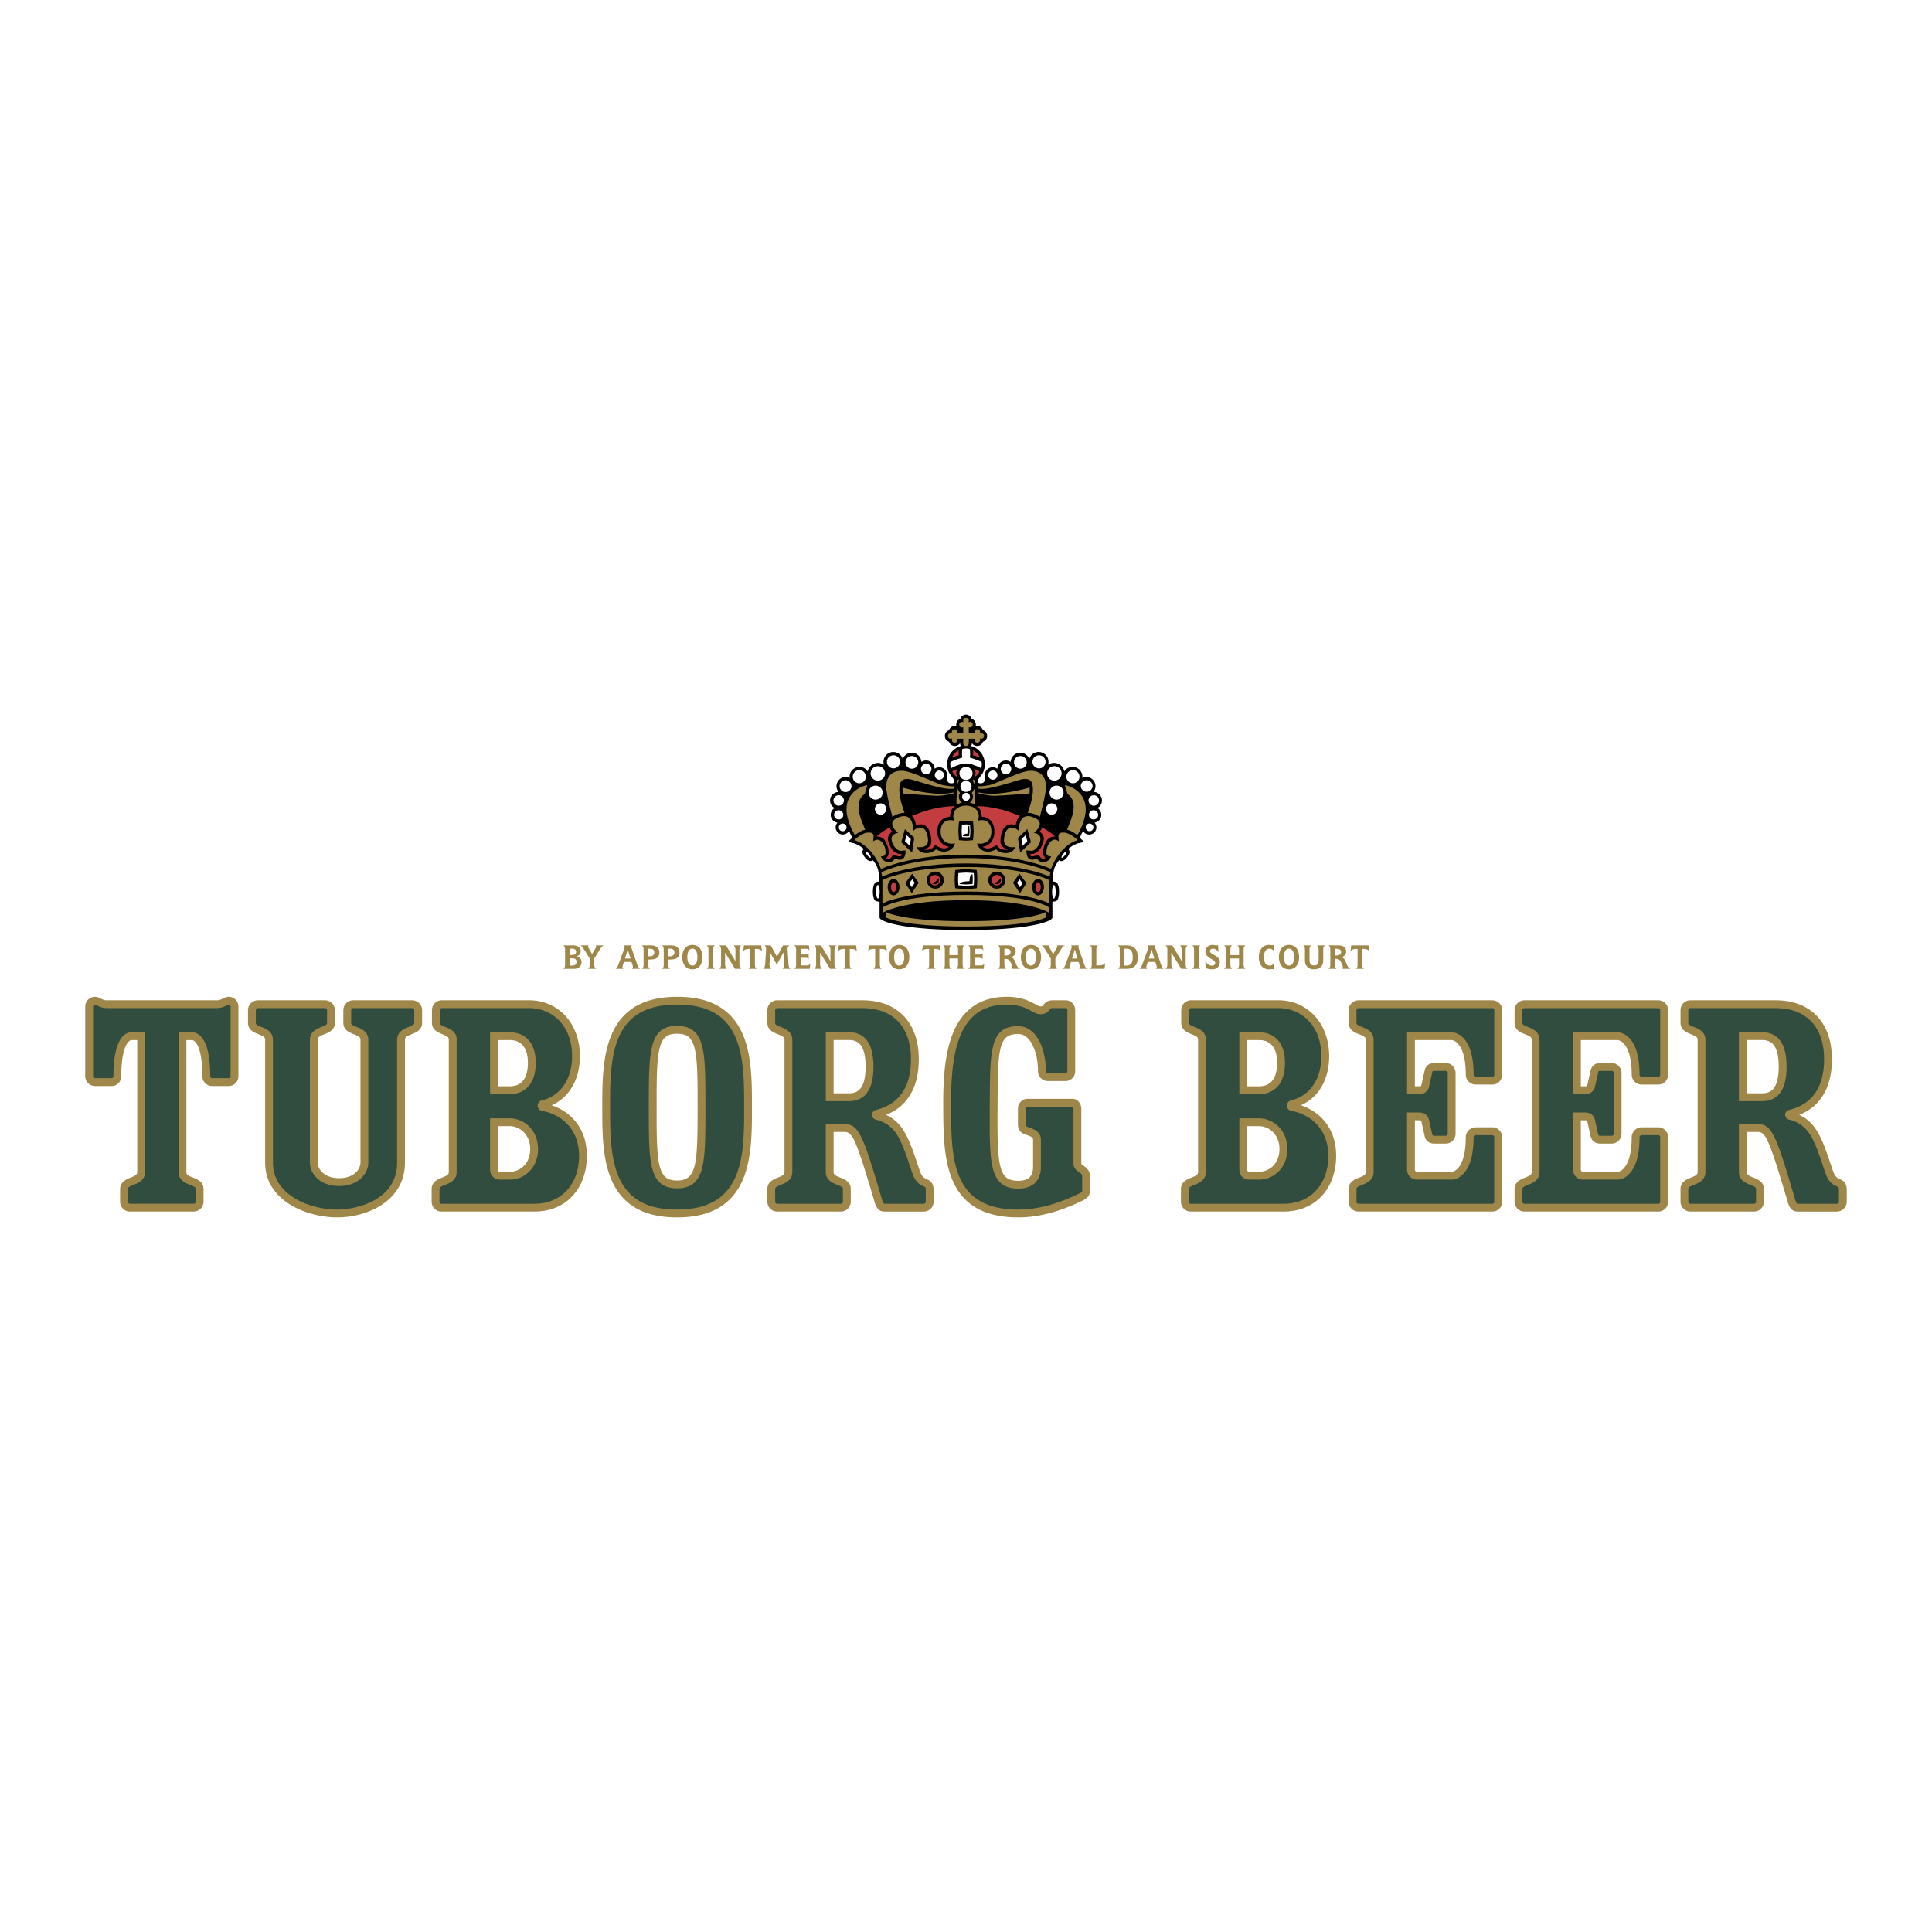<svg xmlns="http://www.w3.org/2000/svg" width="2500" height="2500" viewBox="0 0 192.756 192.756"><g fill-rule="evenodd" clip-rule="evenodd"><path fill="#fff" d="M0 0h192.756v192.756H0V0z"/><path d="M12.984 120.488a.594.594 0 0 1-.609-.607v-1.248c0-.957 1.711-.609 1.711-1.711v-13.545h-.957c-.551 0-1.421.754-1.421 4.004a.58.58 0 0 1-.581.578H9.475a.58.58 0 0 1-.58-.578v-6.961c0-.32.261-.58.58-.58s.58.348 1.16.348h11.021c.58 0 .841-.348 1.16-.348.319 0 .58.26.58.58v6.961a.58.58 0 0 1-.58.578h-1.653a.58.58 0 0 1-.58-.578c0-3.25-.87-4.004-1.421-4.004h-.957v13.545c0 1.102 1.711.754 1.711 1.711v1.248a.593.593 0 0 1-.609.607h-6.323zM41.721 100.797v1.246c0 .957-1.711.609-1.711 1.711v12.24c0 3.596-3.568 5.074-6.41 5.074-2.726 0-6.757-1.479-6.757-5.074v-12.24c0-1.102-1.711-.754-1.711-1.711v-1.246c0-.348.261-.609.609-.609h6.67c.348 0 .609.262.609.609v1.246c0 .957-1.711.609-1.711 1.711v12.24c0 .869.812 1.943 2.523 1.943s2.523-1.074 2.523-1.943v-12.24c0-1.102-1.711-.754-1.711-1.711v-1.246c0-.348.261-.609.609-.609h5.858c.349 0 .61.261.61.609zM43.487 102.043v-1.246c0-.348.261-.609.609-.609h8.701c2.552 0 4.67 1.973 4.67 5.191 0 2.58-1.393 4.32-3.307 4.785a.146.146 0 0 0 0 .291c2.059.348 4.002 1.971 4.002 4.871 0 2.988-1.856 5.162-4.843 5.162h-9.281a.587.587 0 0 1-.58-.607v-1.248c0-.957 1.711-.609 1.711-1.711v-13.168c.029-1.102-1.682-.754-1.682-1.711zm9.803 12.588c0-1.566-1.103-2.668-2.494-2.668h-1.508v4.756c0 .318.261.58.58.58h.986c1.247 0 2.436-.987 2.436-2.668zm-4.003-5.86h1.566c1.218 0 2.205-.754 2.205-2.727 0-1.914-.986-2.668-2.205-2.668h-1.566v5.395zM67.556 121.068c-7.076 0-7.076-5.828-7.076-10.613s0-10.615 7.076-10.615c7.077 0 7.077 5.83 7.077 10.615s0 10.613-7.077 10.613zm0-18.328c-2.436 0-2.436 2.174-2.436 7.715 0 5.539 0 7.713 2.436 7.713 2.437 0 2.437-2.174 2.437-7.713 0-5.541 0-7.715-2.437-7.715zM88.261 120.488c-.232 0-.435-.057-.609-.607-1.973-6.701-2.32-7.338-3.394-7.338h-1.479v4.379c0 1.102 1.711.754 1.711 1.711v1.248a.593.593 0 0 1-.609.607h-6.322a.594.594 0 0 1-.609-.607v-1.248c0-.957 1.711-.609 1.711-1.711v-13.168c0-1.102-1.711-.754-1.711-1.711v-1.246c0-.348.261-.609.609-.609h8.498c3.132 0 5.22 1.914 5.22 5.482 0 3.77-2.03 5.016-3.799 5.451-.116.029-.116.174 0 .203 2.32.58 2.813 2.32 3.916 5.598.522 1.537 1.363.695 1.363 1.826v1.133a.593.593 0 0 1-.609.607h-3.887zm-5.482-11.019h1.943c1.45 0 2.03-1.131 2.03-3.045 0-1.916-.58-3.047-2.03-3.047h-1.943v6.092zM107.867 119.416c-1.537.754-3.77 1.652-6.293 1.652-7.106 0-7.048-5.742-7.077-10.643-.029-4.785.435-10.586 5.946-10.586 2.145 0 2.725.957 3.363.957.754 0 .465-.609 1.219-.609h1.305c.289 0 .551.262.551.58v6.119c0 .318-.262.58-.58.58h-1.74c-.348 0-.609-.262-.609-.58 0-2.059-.811-4.117-2.377-4.117-2.465 0-2.408 2.117-2.438 7.656-.027 5.654-.027 7.771 2.438 7.771 1.393 0 1.885-.754 1.885-1.797v-2.697c0-.551-.58-.725-.898-.842-.32-.115-.609-.174-.609-.695V110.6c0-.32.26-.58.58-.58h4.494c.232 0 .465.26.465.609v5.48c0 .521.869.521.869 1.248v1.391c-.002.377-.205.523-.494.668zM118.242 102.043v-1.246c0-.348.26-.609.607-.609h8.701c2.553 0 4.67 1.973 4.67 5.191 0 2.58-1.393 4.32-3.307 4.785a.146.146 0 0 0 0 .291c2.059.348 4.002 1.971 4.002 4.871 0 2.988-1.855 5.162-4.844 5.162h-9.279c-.32 0-.58-.26-.58-.607v-1.248c0-.957 1.711-.609 1.711-1.711v-13.168c.03-1.102-1.681-.754-1.681-1.711zm9.803 12.588c0-1.566-1.104-2.668-2.494-2.668h-1.51v4.756c0 .318.262.58.58.58h.986c1.248 0 2.438-.987 2.438-2.668zm-4.004-5.86h1.566c1.219 0 2.205-.754 2.205-2.727 0-1.914-.986-2.668-2.205-2.668h-1.566v5.395zM144.254 113.703h-1.16c-.348 0-.521-.174-.58-.465l-.318-1.422c-.059-.26-.262-.434-.58-.434h-.842v5.336c0 .318.291.58.58.58h3.451c.553 0 1.828-.609 1.828-3.857 0-.318.289-.58.609-.58h1.652c.32 0 .58.262.58.58v6.496c0 .291-.26.551-.58.551h-13.34a.592.592 0 0 1-.609-.607v-1.248c0-.957 1.711-.609 1.711-1.711v-13.168c0-1.102-1.711-.754-1.711-1.711v-1.246c0-.348.26-.609.609-.609h13.34c.32 0 .58.262.58.551v6.496c0 .32-.26.58-.58.58h-1.652c-.32 0-.609-.26-.609-.58 0-3.248-1.275-3.857-1.828-3.857h-4.031v5.395h.842c.318 0 .521-.174.58-.434l.318-1.422c.059-.291.232-.465.58-.465h1.16c.32 0 .58.262.58.609v6.033c0 .347-.26.609-.58.609zM160.811 113.703h-1.16c-.35 0-.523-.174-.58-.465l-.32-1.422c-.057-.26-.26-.434-.58-.434h-.84v5.336c0 .318.289.58.58.58h3.451c.551 0 1.826-.609 1.826-3.857 0-.318.291-.58.609-.58h1.654c.318 0 .578.262.578.58v6.496c0 .291-.26.551-.578.551h-13.342a.594.594 0 0 1-.609-.607v-1.248c0-.957 1.711-.609 1.711-1.711v-13.168c0-1.102-1.711-.754-1.711-1.711v-1.246c0-.348.262-.609.609-.609h13.342c.318 0 .578.262.578.551v6.496c0 .32-.26.58-.578.58h-1.654c-.318 0-.609-.26-.609-.58 0-3.248-1.275-3.857-1.826-3.857h-4.031v5.395h.84c.32 0 .523-.174.58-.434l.32-1.422c.057-.291.23-.465.58-.465h1.16c.318 0 .58.262.58.609v6.033c0 .347-.262.609-.58.609zM179.365 120.488c-.23 0-.434-.057-.607-.607-1.973-6.701-2.32-7.338-3.395-7.338h-1.479v4.379c0 1.102 1.711.754 1.711 1.711v1.248a.594.594 0 0 1-.609.607h-6.322a.594.594 0 0 1-.609-.607v-1.248c0-.957 1.711-.609 1.711-1.711v-13.168c0-1.102-1.711-.754-1.711-1.711v-1.246c0-.348.262-.609.609-.609h8.498c3.133 0 5.221 1.914 5.221 5.482 0 3.77-2.031 5.016-3.799 5.451-.117.029-.117.174 0 .203 2.318.58 2.812 2.32 3.914 5.598.521 1.537 1.363.695 1.363 1.826v1.133a.594.594 0 0 1-.609.607h-3.887zm-5.48-11.019h1.943c1.449 0 2.029-1.131 2.029-3.045 0-1.916-.58-3.047-2.029-3.047h-1.943v6.092z" fill="#304d40"/><path d="M23.501 99.734a.963.963 0 0 0-.686-.285c-.229 0-.416.094-.581.178-.174.088-.339.17-.579.17h-11.02c-.24 0-.405-.082-.58-.17-.165-.084-.352-.178-.581-.178a.973.973 0 0 0-.971.971v6.961c0 .258.101.502.285.686a.965.965 0 0 0 .686.285h1.653a.97.97 0 0 0 .971-.971c0-2.367.462-3.182.738-3.457.1-.1.204-.156.292-.156h.566v13.154c0 .266-.147.363-.654.564-.446.178-1.057.42-1.057 1.146v1.248c0 .271.102.523.289.711a.994.994 0 0 0 .711.287h6.323a1 1 0 0 0 .711-.287c.186-.188.289-.439.289-.711v-1.248c0-.727-.611-.969-1.057-1.146-.507-.201-.655-.299-.655-.564v-13.154h.567c.089 0 .193.057.292.156.276.275.738 1.09.738 3.457 0 .258.101.502.285.686a.963.963 0 0 0 .686.285h1.653a.969.969 0 0 0 .971-.971v-6.961a.957.957 0 0 0-.285-.686zm-.496 7.647a.192.192 0 0 1-.189.189h-1.653c-.067 0-.112-.035-.133-.057s-.056-.066-.056-.133c0-2.02-.325-3.369-.967-4.01-.317-.318-.634-.385-.845-.385H17.814v13.936c0 .836.69 1.109 1.147 1.291.464.184.564.258.564.42v1.248c0 .131-.086.217-.218.217h-6.323a.218.218 0 0 1-.159-.059.218.218 0 0 1-.06-.158v-1.248c0-.162.1-.236.564-.42.457-.182 1.147-.455 1.147-1.291v-13.936H13.128c-.544 0-1.812.43-1.812 4.395a.192.192 0 0 1-.19.189H9.475a.182.182 0 0 1-.133-.057.188.188 0 0 1-.056-.133v-6.961c0-.068.035-.113.056-.135a.192.192 0 0 1 .133-.055c.043 0 .142.049.229.094.213.107.505.254.931.254h11.021c.426 0 .718-.146.931-.254.087-.045.187-.094.229-.094a.19.19 0 0 1 .189.19v6.963zM41.331 100.797v1.246c0 .162-.101.236-.564.42-.457.182-1.147.457-1.147 1.291v12.24c0 3.705-3.938 4.684-6.02 4.684-1.519 0-3.795-.502-5.209-1.916-.769-.768-1.158-1.699-1.158-2.768v-12.24c0-.834-.69-1.109-1.147-1.291-.464-.184-.564-.258-.564-.42v-1.246c0-.064.02-.121.06-.158a.22.22 0 0 1 .159-.061h6.67c.065 0 .12.021.159.061a.214.214 0 0 1 .059.158v1.246c0 .162-.1.236-.563.42-.457.182-1.147.457-1.147 1.291v12.24c0 .535.24 1.082.658 1.502.38.379 1.079.832 2.256.832 1.176 0 1.876-.453 2.255-.832.418-.42.658-.967.658-1.502v-12.24c0-.834-.69-1.109-1.147-1.291-.464-.184-.564-.258-.564-.42v-1.246c0-.064.021-.121.06-.158a.22.22 0 0 1 .159-.061h5.858c.065 0 .12.021.159.061.039.037.06.093.06.158zm-.219-1h-5.858a.99.99 0 0 0-1 1v1.246c0 .729.611.969 1.057 1.146.507.201.654.301.654.564v12.24c0 .6-.579 1.553-2.132 1.553-.909 0-1.428-.328-1.703-.604-.273-.273-.43-.619-.43-.949v-12.24c0-.264.147-.363.654-.564.446-.178 1.057-.418 1.057-1.146v-1.246a.988.988 0 0 0-.999-1h-6.67a.99.99 0 0 0-1 1v1.246c0 .729.611.969 1.057 1.146.507.201.654.301.654.564v12.24c0 1.283.466 2.4 1.387 3.32 1.583 1.584 4.093 2.145 5.761 2.145 2.132 0 4.145-.74 5.386-1.98.938-.939 1.415-2.111 1.415-3.484v-12.24c0-.264.147-.363.654-.564.446-.178 1.057-.418 1.057-1.146v-1.246a.99.99 0 0 0-1.001-1.001zM55.037 110.273c1.766-.781 2.82-2.584 2.82-4.895 0-1.67-.561-3.148-1.577-4.166-.914-.914-2.151-1.416-3.484-1.416h-8.701a.99.99 0 0 0-1 1v1.246c0 .725.631.979 1.049 1.145.497.199.64.297.632.566v13.168c0 .266-.147.363-.654.564-.446.178-1.057.42-1.057 1.146v1.248c0 .273.104.529.292.717a.953.953 0 0 0 .679.281h9.281c1.471 0 2.744-.494 3.681-1.432 1.001-1.002 1.553-2.465 1.553-4.121.001-2.892-1.748-4.463-3.514-5.051zm-1.718 9.825h-9.281a.172.172 0 0 1-.126-.051.231.231 0 0 1-.063-.166v-1.248c0-.162.1-.236.564-.42.457-.182 1.147-.455 1.147-1.291v-13.168c.022-.832-.667-1.109-1.124-1.291-.459-.184-.558-.258-.558-.42v-1.246c0-.064.021-.121.06-.158a.22.22 0 0 1 .159-.061h8.701c1.125 0 2.166.422 2.932 1.188.881.881 1.347 2.131 1.347 3.613 0 2.268-1.152 3.955-3.008 4.406a.53.53 0 0 0-.429.523.54.54 0 0 0 .457.531c1.695.285 3.676 1.633 3.676 4.486-.002 2.857-1.791 4.773-4.454 4.773z" fill="#9e8749"/><path d="M52.8 112.393a2.81 2.81 0 0 0-2.005-.82h-1.899v5.147c0 .258.101.502.285.686a.965.965 0 0 0 .686.285h.986c.738 0 1.433-.289 1.956-.811.57-.57.872-1.348.872-2.248-.001-.878-.313-1.673-.881-2.239zm-1.947 4.515h-.986a.182.182 0 0 1-.133-.057.182.182 0 0 1-.056-.133v-4.365h1.118a2.03 2.03 0 0 1 1.453.592c.419.418.65 1.018.65 1.686 0 1.494-1.029 2.277-2.046 2.277zM52.643 103.67c-.447-.447-1.066-.684-1.79-.684h-1.957v6.177h1.957c.72 0 1.335-.234 1.779-.68.542-.541.816-1.361.816-2.438 0-1.041-.271-1.84-.805-2.375zm-1.79 4.711h-1.175v-4.613h1.175c.52 0 .936.154 1.237.455.383.383.577.996.577 1.822 0 1.529-.627 2.336-1.814 2.336zM67.556 120.678c-2.105 0-3.648-.518-4.716-1.586-1.969-1.969-1.969-5.512-1.969-8.637 0-3.127 0-6.668 1.969-8.639 1.068-1.066 2.611-1.586 4.716-1.586 2.106 0 3.649.52 4.717 1.586 1.97 1.971 1.97 5.512 1.97 8.639 0 4.791 0 10.223-6.687 10.223zm7.467-10.223c0-3.277 0-6.992-2.198-9.191-1.222-1.221-2.945-1.814-5.269-1.814-7.467 0-7.467 6.361-7.467 11.006 0 3.275 0 6.99 2.198 9.189 1.222 1.221 2.945 1.814 5.269 1.814 2.324 0 4.047-.594 5.269-1.814 2.198-2.2 2.198-5.915 2.198-9.19z" fill="#9e8749"/><path d="M67.556 102.35c-2.826 0-2.826 2.539-2.826 8.105 0 4.145 0 6.43 1.045 7.475.424.424 1.007.629 1.781.629.775 0 1.358-.205 1.782-.629 1.045-1.045 1.045-3.33 1.045-7.475 0-4.146 0-6.432-1.045-7.477-.424-.423-1.007-.628-1.782-.628zm2.046 8.105c0 5.684-.087 7.324-2.046 7.324-.564 0-.955-.129-1.229-.402-.816-.816-.816-3.115-.816-6.922 0-3.809 0-6.107.816-6.924.273-.273.664-.4 1.229-.4.565 0 .956.127 1.229.4.817.817.817 3.115.817 6.924zM92.458 117.645c-.247-.111-.48-.215-.695-.848l-.131-.391c-.887-2.646-1.466-4.375-3.226-5.174 2.136-.85 3.262-2.754 3.262-5.562 0-1.836-.542-3.348-1.568-4.373-.981-.98-2.379-1.5-4.043-1.5h-8.498a.99.99 0 0 0-1 1v1.246c0 .729.611.969 1.057 1.146.507.201.654.301.654.564v13.168c0 .266-.147.363-.654.564-.446.178-1.057.42-1.057 1.146v1.248c0 .271.103.523.289.711a.994.994 0 0 0 .711.287h6.322a1 1 0 0 0 .711-.287.997.997 0 0 0 .289-.711v-1.248c0-.727-.611-.969-1.057-1.146-.507-.201-.655-.299-.655-.564v-3.988h1.089c.775 0 1.12.607 3.019 7.057.197.625.491.889.984.889h3.886a1 1 0 0 0 .711-.287 1 1 0 0 0 .288-.711v-1.133c0-.736-.325-.943-.688-1.103zm-.092 2.236c0 .131-.086.217-.219.217h-3.886c-.073 0-.13 0-.237-.336-1.93-6.557-2.344-7.609-3.766-7.609h-1.87v4.77c0 .836.69 1.109 1.147 1.291.463.184.563.258.563.42v1.248c0 .131-.085.217-.218.217h-6.322c-.065 0-.12-.02-.159-.059s-.06-.094-.06-.158v-1.248c0-.162.101-.236.564-.42.457-.182 1.147-.455 1.147-1.291v-13.168c0-.834-.69-1.109-1.147-1.291-.463-.184-.564-.258-.564-.42v-1.246c0-.064.021-.121.06-.158a.22.22 0 0 1 .159-.061h8.498c1.453 0 2.659.439 3.491 1.271.876.875 1.339 2.195 1.339 3.82 0 2.793-1.178 4.5-3.502 5.072-.227.057-.384.254-.384.48s.157.424.382.48c2.018.504 2.516 1.99 3.508 4.951l.132.393c.326.959.802 1.17 1.118 1.311.212.094.225.1.225.391v1.133h.001z" fill="#9e8749"/><path d="M86.306 103.588c-.398-.398-.931-.602-1.583-.602h-2.334v6.874h2.334c.652 0 1.185-.203 1.583-.602.563-.562.837-1.49.837-2.834 0-1.346-.274-2.274-.837-2.836zm-1.583 5.49H83.17v-5.311h1.553c.443 0 .781.123 1.031.373.404.402.608 1.172.608 2.283 0 2.38-.936 2.655-1.639 2.655zM107.695 119.064c-2.213 1.086-4.215 1.613-6.121 1.613-6.628 0-6.658-5.119-6.686-10.068v-.186c-.021-3.344.211-7.016 2.086-8.902.864-.869 1.999-1.291 3.469-1.291 1.289 0 1.961.367 2.451.635.314.172.588.322.912.322.57 0 .789-.287.92-.459.096-.125.115-.15.299-.15h1.305c.033 0 .07.018.1.049a.195.195 0 0 1 .061.141v6.119a.19.19 0 0 1-.189.189h-1.74a.23.23 0 0 1-.166-.062.18.18 0 0 1-.053-.127c0-1.633-.465-3.072-1.244-3.852-.43-.43-.957-.656-1.523-.656-2.789 0-2.799 2.383-2.826 7.604l-.002.441c-.021 4.176-.033 6.477 1.012 7.527.428.428 1.021.637 1.816.637.742 0 1.316-.197 1.707-.588.377-.377.568-.914.568-1.6v-2.697c0-.795-.744-1.061-1.102-1.189l-.055-.02-.078-.027c-.27-.094-.273-.096-.273-.301V110.6c0-.068.035-.113.055-.135a.194.194 0 0 1 .135-.055h4.494c-.01 0-.018-.002-.018-.004.023.012.092.086.092.223v5.48c0 .441.328.676.547.828.238.17.322.244.322.42v1.391c-.001.141-.013.186-.275.316zm1.055-.316v-1.391c0-.596-.393-.873-.652-1.057-.086-.061-.217-.154-.217-.191v-5.48c0-.291-.109-.566-.301-.758a.789.789 0 0 0-.555-.242h-4.494a.973.973 0 0 0-.971.971v1.566c0 .758.498.934.795 1.037l.07.025.059.021c.387.139.584.246.584.453v2.697c0 .973-.461 1.406-1.494 1.406-.584 0-.984-.129-1.262-.406-.816-.82-.805-3.137-.785-6.973l.002-.441c.027-5.412.113-6.826 2.045-6.826.359 0 .688.143.971.428.627.627 1.016 1.891 1.016 3.299 0 .256.1.498.281.68.189.188.443.291.719.291h1.74c.26 0 .502-.102.686-.285s.285-.426.285-.686v-6.119a.983.983 0 0 0-.289-.693.913.913 0 0 0-.652-.277h-1.305c-.57 0-.789.287-.92.459-.096.123-.115.15-.299.15-.125 0-.307-.1-.537-.227-.533-.291-1.338-.73-2.826-.73-1.666 0-3.02.512-4.023 1.521-2.077 2.09-2.335 5.953-2.314 9.457l.001.186c.028 4.832.062 10.846 7.467 10.846 2.027 0 4.143-.553 6.465-1.693.249-.125.71-.356.71-1.018zM129.791 110.273c1.768-.781 2.82-2.584 2.82-4.895 0-1.67-.561-3.148-1.576-4.166-.914-.914-2.15-1.416-3.484-1.416h-8.701a.987.987 0 0 0-.998 1v1.246c0 .725.631.979 1.049 1.145.496.199.639.297.633.566v13.168c0 .266-.148.363-.654.564-.445.178-1.057.42-1.057 1.146v1.248c0 .273.104.529.291.717a.952.952 0 0 0 .68.281h9.279c1.473 0 2.744-.494 3.682-1.432 1.002-1.002 1.553-2.465 1.553-4.121-.001-2.892-1.751-4.463-3.517-5.051zm-1.719 9.825h-9.279a.173.173 0 0 1-.127-.051.23.23 0 0 1-.062-.166v-1.248c0-.162.1-.236.562-.42.457-.182 1.148-.455 1.148-1.291v-13.168c.021-.832-.668-1.109-1.125-1.291-.459-.184-.557-.258-.557-.42v-1.246c0-.064.02-.121.059-.158a.219.219 0 0 1 .158-.061h8.701c1.125 0 2.166.422 2.932 1.188.881.881 1.348 2.131 1.348 3.613 0 2.268-1.152 3.955-3.008 4.406a.531.531 0 0 0-.43.523c0 .264.193.486.457.531 1.695.285 3.676 1.633 3.676 4.486 0 2.857-1.789 4.773-4.453 4.773z" fill="#9e8749"/><path d="M127.555 112.393a2.81 2.81 0 0 0-2.004-.82h-1.901v5.147a.969.969 0 0 0 .971.971h.986c.738 0 1.434-.289 1.955-.811.57-.57.873-1.348.873-2.248.001-.878-.312-1.673-.88-2.239zm-1.948 4.515h-.986a.188.188 0 0 1-.133-.057.182.182 0 0 1-.057-.133v-4.365h1.119c.555 0 1.07.209 1.451.592.42.418.652 1.018.652 1.686.001 1.494-1.028 2.277-2.046 2.277zM127.398 103.67c-.447-.447-1.066-.684-1.791-.684h-1.957v6.177h1.957c.721 0 1.336-.234 1.779-.68.541-.541.816-1.361.816-2.438.001-1.041-.27-1.84-.804-2.375zm-1.791 4.711h-1.176v-4.613h1.176c.52 0 .936.154 1.238.455.383.383.576.996.576 1.822.001 1.529-.626 2.336-1.814 2.336zM144.805 103.768c.07 0 .32.023.605.307.379.381.832 1.238.832 3.16 0 .25.102.488.283.672.191.189.451.299.717.299h1.652c.26 0 .502-.1.686-.285a.961.961 0 0 0 .285-.686v-6.496a.915.915 0 0 0-.277-.652.987.987 0 0 0-.693-.289h-13.34a.99.99 0 0 0-1 1v1.246c0 .729.611.969 1.057 1.146.506.201.654.301.654.564v13.168c0 .266-.148.363-.654.564-.445.178-1.057.42-1.057 1.146v1.248c0 .271.102.523.287.711a1 1 0 0 0 .713.287h13.34c.258 0 .51-.104.693-.287a.92.92 0 0 0 .277-.654v-6.496a.969.969 0 0 0-.971-.971h-1.652c-.543 0-1 .445-1 .971 0 2.742-.939 3.467-1.438 3.467h-3.451a.198.198 0 0 1-.129-.064c-.018-.018-.061-.064-.061-.125v-4.945h.451c.156 0 .186.066.199.129l.318 1.422c.098.484.449.77.961.77h1.16c.258 0 .498-.1.68-.281.188-.189.291-.443.291-.719v-6.033c0-.275-.104-.529-.291-.717a.954.954 0 0 0-.68-.283h-1.16c-.512 0-.863.285-.963.779l-.316 1.412c-.014.062-.043.129-.199.129h-.451v-4.613h3.642v-.001zm-2.229 4.654l.318-1.42c.027-.129.049-.16.199-.16h1.16c.062 0 .104.029.127.053a.23.23 0 0 1 .062.166v6.033c0 .125-.08.219-.189.219h-1.16c-.15 0-.172-.031-.195-.15-.004-.01-.322-1.43-.322-1.43-.1-.449-.477-.74-.961-.74h-1.233v5.727c0 .252.104.492.289.678s.434.293.682.293h3.451c.188 0 .674-.053 1.158-.535.703-.705 1.061-1.953 1.061-3.713a.18.18 0 0 1 .055-.119.244.244 0 0 1 .164-.07h1.652a.18.18 0 0 1 .133.057c.021.02.057.066.057.133v6.496c0 .072-.084.16-.189.16h-13.34c-.066 0-.121-.02-.16-.059s-.059-.094-.059-.158v-1.248c0-.162.1-.236.562-.42.457-.182 1.148-.455 1.148-1.291v-13.168c0-.834-.691-1.109-1.148-1.291-.463-.184-.562-.258-.562-.42v-1.246c0-.064.02-.121.059-.158a.22.22 0 0 1 .16-.061h13.34a.19.19 0 0 1 .141.061.143.143 0 0 1 .049.1v6.496a.19.19 0 0 1-.189.189h-1.652a.235.235 0 0 1-.164-.07.173.173 0 0 1-.055-.119c0-1.758-.357-3.008-1.061-3.711-.484-.484-.971-.537-1.158-.537h-4.422v6.177h1.233c.483-.004.86-.295.959-.744zM161.361 103.768c.068 0 .318.023.604.307.379.381.832 1.238.832 3.16 0 .25.102.488.285.672.189.189.451.299.715.299h1.654a.96.96 0 0 0 .686-.285.96.96 0 0 0 .283-.686v-6.496a.915.915 0 0 0-.277-.652.982.982 0 0 0-.691-.289H152.11a.99.99 0 0 0-1 1v1.246c0 .729.611.969 1.057 1.146.508.201.654.301.654.564v13.168c0 .266-.146.363-.654.564-.445.178-1.057.42-1.057 1.146v1.248c0 .271.102.523.289.711a.994.994 0 0 0 .711.287h13.342a.98.98 0 0 0 .691-.287.92.92 0 0 0 .277-.654v-6.496a.967.967 0 0 0-.969-.971h-1.654c-.541 0-1 .445-1 .971 0 2.742-.939 3.467-1.436 3.467h-3.451a.203.203 0 0 1-.131-.064.185.185 0 0 1-.059-.125v-4.945h.449c.158 0 .186.066.199.129l.318 1.422c.098.484.449.77.963.77h1.16c.256 0 .496-.1.678-.281a1.01 1.01 0 0 0 .293-.719v-6.033c0-.275-.105-.529-.293-.717a.953.953 0 0 0-.678-.283h-1.16c-.514 0-.865.285-.963.779 0-.01-.318 1.412-.318 1.412-.014.062-.041.129-.199.129h-.449v-4.613h3.641v-.001zm-2.23 4.654l.32-1.42c.025-.129.047-.16.199-.16h1.16a.17.17 0 0 1 .125.053c.041.041.064.1.064.166v6.033c0 .125-.082.219-.189.219h-1.16c-.152 0-.174-.031-.197-.15l-.322-1.43c-.1-.449-.477-.74-.961-.74H156.939v5.727c0 .252.102.492.287.678s.436.293.684.293h3.451c.186 0 .672-.053 1.156-.535.703-.705 1.061-1.953 1.061-3.713 0-.055.035-.098.057-.119a.237.237 0 0 1 .162-.07h1.654c.066 0 .111.035.133.057.021.02.055.066.055.133v6.496c0 .072-.084.16-.188.16h-13.342a.214.214 0 0 1-.158-.059.21.21 0 0 1-.061-.158v-1.248c0-.162.1-.236.564-.42.457-.182 1.146-.455 1.146-1.291v-13.168c0-.834-.689-1.109-1.146-1.291-.465-.184-.564-.258-.564-.42v-1.246a.208.208 0 0 1 .219-.219h13.342c.051 0 .102.021.141.061a.148.148 0 0 1 .047.1v6.496a.19.19 0 0 1-.188.189h-1.654a.227.227 0 0 1-.162-.07.17.17 0 0 1-.057-.119c0-1.758-.357-3.008-1.061-3.711-.484-.484-.971-.537-1.156-.537h-4.422v6.177H158.17c.484-.004.861-.295.961-.744zM183.564 117.645c-.248-.111-.48-.215-.695-.848l-.133-.391c-.887-2.646-1.465-4.375-3.225-5.174 2.137-.85 3.262-2.754 3.262-5.562 0-1.836-.543-3.348-1.568-4.373-.98-.98-2.379-1.5-4.043-1.5h-8.498a.99.99 0 0 0-1 1v1.246c0 .729.611.969 1.057 1.146.508.201.654.301.654.564v13.168c0 .266-.146.363-.654.564-.445.178-1.057.42-1.057 1.146v1.248c0 .271.104.523.289.711a.996.996 0 0 0 .711.287h6.322a.998.998 0 0 0 .711-.287.993.993 0 0 0 .289-.711v-1.248c0-.727-.611-.969-1.057-1.146-.508-.201-.654-.299-.654-.564v-3.988h1.088c.775 0 1.121.607 3.02 7.057.197.625.49.889.982.889h3.887a.998.998 0 0 0 .711-.287.993.993 0 0 0 .289-.711v-1.133c0-.736-.326-.943-.688-1.103zm-.093 2.236c0 .131-.086.217-.219.217h-3.887c-.072 0-.129 0-.236-.336-1.93-6.557-2.344-7.609-3.766-7.609h-1.87v4.77c0 .836.691 1.109 1.146 1.291.465.184.564.258.564.42v1.248c0 .131-.086.217-.219.217h-6.322c-.064 0-.119-.02-.158-.059s-.061-.094-.061-.158v-1.248c0-.162.1-.236.564-.42.457-.182 1.146-.455 1.146-1.291v-13.168c0-.834-.689-1.109-1.146-1.291-.465-.184-.564-.258-.564-.42v-1.246c0-.064.021-.121.061-.158a.219.219 0 0 1 .158-.061h8.498c1.453 0 2.66.439 3.49 1.271.877.875 1.34 2.195 1.34 3.82 0 2.793-1.178 4.5-3.502 5.072a.5.5 0 0 0-.385.48c0 .226.158.424.383.48 2.018.504 2.516 1.99 3.508 4.951l.133.393c.326.959.803 1.17 1.117 1.311.213.094.225.1.225.391v1.133h.002z" fill="#9e8749"/><path d="M177.412 103.588c-.398-.398-.932-.602-1.584-.602h-2.334v6.874h2.334c.652 0 1.186-.203 1.584-.602.562-.562.836-1.49.836-2.834 0-1.346-.273-2.274-.836-2.836zm-1.584 5.49h-1.553v-5.311h1.553c.443 0 .781.123 1.031.373.404.402.607 1.172.607 2.283.001 2.38-.935 2.655-1.638 2.655z" fill="#9e8749"/><path d="M96.378 71.296a.56.56 0 0 1 .411.174.585.585 0 0 1 .147.246.594.594 0 0 1 .246.146.6.6 0 0 1 .154.585.62.62 0 0 1 .586.154.604.604 0 0 1 .146.246.606.606 0 0 1 .246.146c.111.112.174.266.174.431s-.062.319-.174.431a.598.598 0 0 1-.246.147.604.604 0 0 1-.146.246.608.608 0 0 1-.432.174.59.59 0 0 1-.527-.301v.02c0 .103-.024.2-.069.286.301.088.579.25.807.479.357.358.555.834.555 1.341 0 .399-.119.806-.352 1.097-.23.291-.652.805-.057.805.588 0 .41-.75.41-.817a.782.782 0 0 1 .785-.784c.17 0 .332.055.465.153a.852.852 0 0 1 1.325-.685.955.955 0 0 1 .959-.916.956.956 0 0 1 .901.622.977.977 0 0 1 1.63-.409.975.975 0 0 1 .242.988 1.042 1.042 0 0 1 1.621.662.973.973 0 0 1 .826-.452c.261 0 .508.102.693.287a.975.975 0 0 1 .279.813.904.904 0 0 1 1.044.176.905.905 0 0 1 .268.647.907.907 0 0 1-.205.578c.227 0 .439.088.6.249.162.161.25.375.25.601a.837.837 0 0 1-.25.601.81.81 0 0 1-.207.153.775.775 0 0 1 .391.679.775.775 0 0 1-.676.776.712.712 0 1 1-1.146.829c-.145.303-.322.672-.312.681 0 0 .416.417.414.417l-.574.134c-.033.008-.473.118-1.012.571.104.082.297.326-.104.835-.123.155-.312.345-.516.369a.367.367 0 0 1-.273-.075c-.01-.008-.402.427-.531.976-.127.55-.078 1.158-.078 1.158a.44.44 0 0 1 .369.117c.201.2.23.642.23.887s-.029.687-.23.887c-.076.077-.328.088-.438.119 0 0 .004 1.121.004 1.56 0 .428-2.463 1.255-8.624 1.255-6.161 0-8.623-.828-8.623-1.255l.003-1.56c-.11-.031-.362-.042-.438-.119-.2-.2-.23-.641-.23-.887s.03-.688.23-.887a.438.438 0 0 1 .371-.117s.048-.608-.08-1.158c-.128-.549-.521-.984-.531-.976a.364.364 0 0 1-.273.075c-.204-.024-.393-.214-.516-.369-.402-.509-.207-.753-.104-.835-.54-.454-.979-.563-1.012-.571L84.603 84c-.002 0 .415-.417.415-.417.008-.009-.168-.378-.313-.681a.716.716 0 0 1-.618.358.704.704 0 0 1-.503-.209.706.706 0 0 1-.026-.978.78.78 0 0 1-.676-.776.782.782 0 0 1 .392-.679.842.842 0 0 1-.457-.754c0-.227.088-.44.249-.601a.841.841 0 0 1 .6-.249.91.91 0 0 1 .063-1.225.908.908 0 0 1 1.045-.176.967.967 0 0 1 .279-.813c.186-.186.432-.287.694-.287a.973.973 0 0 1 .825.452 1.044 1.044 0 0 1 1.62-.662.977.977 0 0 1 .936-1.275.986.986 0 0 1 .939.696.954.954 0 0 1 .899-.622.96.96 0 0 1 .959.916.847.847 0 0 1 1.076.104.844.844 0 0 1 .248.581.778.778 0 0 1 .465-.153.782.782 0 0 1 .785.784c0 .067-.178.817.411.817.595 0 .173-.515-.058-.805-.231-.291-.352-.698-.352-1.097 0-.507.197-.982.555-1.341.229-.228.505-.39.807-.479a.628.628 0 0 1-.068-.286v-.02a.591.591 0 0 1-.527.301.605.605 0 0 1-.431-.174.594.594 0 0 1-.146-.246.589.589 0 0 1-.42-.578c0-.166.062-.319.173-.431a.58.58 0 0 1 .247-.146.594.594 0 0 1 .146-.246.604.604 0 0 1 .585-.154.604.604 0 0 1 .154-.585.583.583 0 0 1 .246-.146.594.594 0 0 1 .146-.246.558.558 0 0 1 .411-.176z"/><path d="M90.346 80.349c.154.5.293.832.293.832s1.302-.477 2.295-.754 2.164-.331 2.164-.331.008-.17 0-.324.016-.262.016-.262-.786.223-1.948.223c-1.163 0-3.042-.238-3.042-.238s.049.291.222.854zM93.589 78.855s-2.718-.816-3.081-.816c-.362 0-.4.216-.4.216 2.449.623 3.481.6 3.481.6zM86.643 82.729c.285.023.61.052.772.352.277-.271.999-.714 1.276-.883 0-.216.084-.386.084-.386l-.162-.624s-.262.416-.755.416c-.385 0-.901-.27-.901-.886 0-.341.254-.624.254-.624s-.173-.031-.432-.177c-.23-.131-.339-.408-.339-.408s-.452.2-.452.939c.002.91.655 2.281.655 2.281zM106.789 80.449c0-.739-.451-.939-.451-.939s-.107.277-.34.408c-.258.146-.43.177-.43.177s.254.282.254.624c0 .616-.516.886-.902.886-.492 0-.754-.416-.754-.416l-.162.624s.086.17.086.386c.277.169.998.612 1.275.883.162-.3.488-.329.771-.352.001-.001.653-1.372.653-2.281zM102.656 79.495s-1.879.238-3.041.238c-1.164 0-1.949-.223-1.949-.223s.023.108.016.262 0 .324 0 .324 1.17.054 2.164.331 2.295.754 2.295.754.139-.331.293-.832c.173-.563.222-.854.222-.854zM102.672 78.254s-.039-.216-.4-.216-3.08.816-3.08.816 1.031.024 3.48-.6z"/><path d="M88.026 83c.277-.185.733-.462.733-.462.06.18.133.283.234.438-.234.174-.465.526-.396.827.365 1.581 1.375 1.407 1.375 1.407s-.003.114-.091.2c-.128.125-.798-.156-.798-.156s-.11.42-.422.42c-.107 0-.26-.048-.26-.048s.665-.39-.092-1.737c-.26-.462-.843-.427-.843-.427s.283-.277.56-.462zM104.707 83c-.277-.185-.732-.462-.732-.462-.061.18-.133.283-.234.438.234.174.465.526.395.827-.363 1.581-1.373 1.407-1.373 1.407s.002.114.09.2c.129.125.799-.156.799-.156s.109.42.422.42c.107 0 .26-.048.26-.048s-.666-.39.092-1.737c.26-.462.844-.427.844-.427s-.286-.277-.563-.462z" fill="#c23c40"/><path d="M96.378 85.27c5.463 0 8.479 1.421 8.479 1.421.982-2.507 2.668-2.876 2.668-2.876s-.75-.751-1.408-.751c-.455 0-.516.127-.516.439 0 .096.041.439.041.439s-.188-.167-.428-.167c-.365 0-.816.548-.816 1.26 0 .478.471.397.471.397s-.166.581-.793.581c-.459 0-.605-.35-.605-.35s-.314.116-.488.116c-.646 0-.574-.936-.574-.936l.475.042c.389.035.924-.631.924-1.197 0-.532-.658-.59-.658-.59s1.229-.936.15-1.467c-1.764-.869-1.652 1.271-1.652 1.271s-.316-.335-.717-.335c-.635 0-.762.913-.762 1.294 0 .866 1.131.647 1.131.647s-.156.604-.967.604c-.672 0-.949-.374-.949-.374s-.395.231-.787.231c-.967 0-1.115-.836-1.115-.836s.119.047.318.047c.336 0 1.109-.158 1.109-1.221 0-1.105-.816-1.136-.967-1.136-.154 0-.361.05-.361.05s.072-.266.072-.42c0-.754-.662-1.079-1.274-1.079s-1.274.325-1.274 1.079c0 .154.073.42.073.42s-.208-.05-.362-.05c-.15 0-.966.031-.966 1.136 0 1.063.774 1.221 1.109 1.221.2 0 .318-.047.318-.047s-.149.836-1.116.836c-.393 0-.786-.231-.786-.231s-.277.374-.951.374c-.809 0-.967-.604-.967-.604s1.132.219 1.132-.647c0-.381-.127-1.294-.762-1.294-.401 0-.716.335-.716.335s.11-2.14-1.652-1.271c-1.079.531.15 1.467.15 1.467s-.658.058-.658.59c0 .566.535 1.232.924 1.197l.474-.042s.073.936-.574.936c-.173 0-.489-.116-.489-.116s-.146.35-.605.35c-.627 0-.793-.581-.793-.581s.47.081.47-.397c0-.712-.451-1.26-.816-1.26-.239 0-.428.167-.428.167s.042-.343.042-.439c0-.312-.062-.439-.516-.439-.658 0-1.409.751-1.409.751s1.687.369 2.668 2.876c0 0 3.016-1.421 8.479-1.421z" fill="#9e8749"/><path d="M96.378 86.147c5.583 0 8.344 1.311 8.344 1.311l.078-.432s-2.715-1.418-8.422-1.418c-5.707 0-8.444 1.418-8.444 1.418l.077.432s2.784-1.311 8.367-1.311z" fill="#9e8749"/><path d="M96.378 88.951c6.223 0 8.317 1.187 8.317 1.187l-.004-2.326s-2.422-1.31-8.313-1.31c-5.892 0-8.337 1.31-8.337 1.31l-.003 2.326c0-.001 2.118-1.187 8.34-1.187z" fill="#9e8749"/><path d="M96.378 89.813c6.53 0 8.305 1.268 8.305 1.268l-.008-.543s-1.602-1.248-8.297-1.248c-6.569 0-8.321 1.248-8.321 1.248l-.008.543s1.799-1.268 8.329-1.268z" fill="#9e8749"/><path d="M96.378 92.438c6.569 0 7.987-.914 7.987-.914l.008-.548s-1.465.938-7.995.938-8.017-.938-8.017-.938l.008.548c0 .001 1.44.914 8.009.914z" fill="#9e8749"/><path d="M96.384 79.102a.392.392 0 1 1 0 .784.392.392 0 0 1 0-.784zM96.378 77.899a.555.555 0 1 1 0 1.11.555.555 0 0 1 0-1.11zM96.378 77.816a.653.653 0 1 0 0-1.306.653.653 0 0 0 0 1.306z" fill="#fff"/><path d="M95.974 80.083s-.312-.196-.312-.618c0-.19.122-.364.122-.364s-.059-.059-.124-.147c-.075-.101-.125-.263-.125-.263s-.162.97-.086 1.588c.323-.178.525-.196.525-.196zM95.717 77.88s-.072.064-.133.202c-.061.139-.066.21-.066.21s-.052-.251-.018-.375c.035-.124.127-.13.127-.13l.038.043c.017.021.052.05.052.05z" fill="#9e8749"/><path d="M96.384 74.671c.196 0 .363.046.363.046s.063.231.041.548c-.022.303-.02.318-.02.318s.335.107.601.198c.314.107.568.24.568.24s.027.127.018.295c-.012.167-.053.34-.053.34s-.305-.174-.664-.3c-.347-.121-.433-.185-.854-.185-.422 0-.508.063-.854.185-.36.126-.665.3-.665.3s-.041-.173-.052-.34c-.011-.168.018-.295.018-.295s.252-.133.568-.24c.265-.089.601-.197.601-.197s.002-.016-.02-.318c-.023-.317.04-.548.04-.548s.167-.047.364-.047z" fill="#fff"/><path d="M96.759 80.083s.311-.196.311-.618c0-.19-.121-.364-.121-.364s.06-.059.125-.147c.074-.101.125-.263.125-.263s.16.97.086 1.588c-.324-.178-.526-.196-.526-.196zM97.016 77.88s.072.064.133.202c.061.139.066.21.066.21s.053-.251.018-.375c-.033-.124-.127-.13-.127-.13l-.037.043a.557.557 0 0 1-.053.05zM96.656 73.703h.6s-.023.023-.023.116c0 .161.117.277.277.277a.267.267 0 0 0 .277-.277c0-.093-.045-.162-.045-.162s.045.046.16.046c.162 0 .277-.115.277-.277s-.115-.277-.277-.277c-.115 0-.16.046-.16.046s.045-.069.045-.162a.266.266 0 0 0-.277-.277.267.267 0 0 0-.277.277c0 .093.023.116.023.116h-.6v-.601s.022.023.115.023a.267.267 0 0 0 .278-.277.267.267 0 0 0-.278-.277c-.093 0-.162.046-.162.046s.046-.046.046-.162a.267.267 0 0 0-.277-.277.266.266 0 0 0-.277.277c0 .116.046.162.046.162s-.069-.046-.162-.046a.266.266 0 0 0-.277.277c0 .162.115.277.277.277.092 0 .116-.023.116-.023v.601H95.5s.023-.023.023-.116c0-.162-.116-.277-.277-.277s-.277.115-.277.277c0 .093.046.162.046.162s-.046-.046-.162-.046c-.162 0-.277.116-.277.277s.116.277.277.277c.116 0 .162-.046.162-.046s-.046.069-.046.162c0 .161.115.277.277.277s.277-.116.277-.277c0-.093-.023-.116-.023-.116h.601v.439c0 .162.115.277.277.277a.267.267 0 0 0 .277-.277v-.439h.001z" fill="#9e8749"/><path d="M86.866 85.578c.047-.037-.023-.205-.157-.375-.134-.169-.281-.277-.329-.24s.023.205.157.375c.135.169.282.277.329.24zM87.586 76.443a.72.72 0 1 1-.002 1.44.72.72 0 0 1 .002-1.44zM89.116 75.354a.653.653 0 1 1 0 1.305.653.653 0 0 1 0-1.305zM92.387 76.199a.523.523 0 1 1 0 1.045.523.523 0 0 1 0-1.045zM93.702 76.875a.458.458 0 1 1-.001.915.458.458 0 0 1 .001-.915zM85.733 76.838a.654.654 0 1 1 0 1.308.654.654 0 0 1 0-1.308zM84.363 77.847a.588.588 0 1 1 0 1.177.588.588 0 0 1 0-1.177zM83.654 79.341a.522.522 0 1 1 0 1.043.522.522 0 0 1 0-1.043zM83.654 80.839a.459.459 0 1 1-.001.917.459.459 0 0 1 .001-.917zM90.954 75.427a.634.634 0 1 1 0 1.267.634.634 0 0 1 0-1.267zM84.075 82.163a.386.386 0 1 1-.002.772.386.386 0 0 1 .002-.772zM87.366 78.381a.697.697 0 1 1 0 1.394.697.697 0 0 1 0-1.394zM87.855 80.151a.566.566 0 1 1 0 1.132.566.566 0 0 1 0-1.132zM105.193 76.443a.72.72 0 1 0 .002 1.44.72.72 0 0 0-.002-1.44zM103.664 75.354a.653.653 0 1 0-.001 1.307.653.653 0 0 0 .001-1.307zM100.393 76.199a.523.523 0 1 0 0 1.045.523.523 0 0 0 0-1.045zM99.078 76.875a.458.458 0 1 0 .001.915.458.458 0 0 0-.001-.915zM107.047 76.838a.654.654 0 1 0 0 1.308.654.654 0 0 0 0-1.308zM108.418 77.847c-.326 0-.59.264-.59.588a.59.59 0 0 0 1.178 0 .588.588 0 0 0-.588-.588zM109.125 79.341a.522.522 0 1 0 .002 1.044.522.522 0 0 0-.002-1.044zM109.125 80.839a.458.458 0 1 0 .001.915.458.458 0 0 0-.001-.915zM101.826 75.427a.633.633 0 1 0 0 1.265.633.633 0 0 0 0-1.265zM108.705 82.163a.385.385 0 1 0 0 .77.385.385 0 0 0 0-.77zM105.414 78.381a.697.697 0 1 0 0 1.394.697.697 0 0 0 0-1.394zM104.924 80.151a.567.567 0 1 0 .002 1.134.567.567 0 0 0-.002-1.134z" fill="#fff"/><path d="M86.537 78.339c-.324 0-2.082.562-2.082 2.403 0 1.125.694 2.379.848 2.579 0 0 .136-.13.465-.32s.546-.223.546-.223c-.154-.462-.657-1.404-.657-2.29 0-.832.438-1.147.616-1.271l.264-.878zM90.247 81.096s-.523-1.31-.523-2.295c0-.986.377-1.086.862-1.086s2.95.994 4.29.994c.201 0 .324-.039.324-.039l.046-.224s-.381.049-1.147-.108c-.755-.154-3.143-1.44-4.136-1.44-1.225 0-1.548.87-1.548 1.602 0 .731.624 3.003.624 3.003s.291-.211.569-.3c.407-.13.639-.107.639-.107z" fill="#9e8749"/><path d="M95.137 79.155s-.924.254-1.679.239c-.754-.015-3.388-.23-3.388-.23s-.023-.201-.023-.354c0-.154.008-.231.008-.231s2.133.616 3.789.616c.778 0 1.317-.139 1.317-.139l-.024.099zM106.242 78.339c.324 0 2.082.562 2.082 2.403 0 1.125-.693 2.379-.848 2.579 0 0-.137-.13-.465-.32-.33-.19-.547-.223-.547-.223.154-.462.658-1.404.658-2.29 0-.832-.439-1.147-.615-1.271l-.265-.878zM102.533 81.096s.523-1.31.523-2.295c0-.986-.377-1.086-.861-1.086-.486 0-2.951.994-4.291.994-.199 0-.322-.039-.322-.039l-.047-.224s.381.049 1.148-.108c.754-.154 3.141-1.44 4.135-1.44 1.225 0 1.549.87 1.549 1.602 0 .731-.625 3.003-.625 3.003s-.291-.211-.57-.3c-.408-.13-.639-.107-.639-.107z" fill="#9e8749"/><path d="M97.643 79.155s.924.254 1.68.239c.754-.015 3.389-.23 3.389-.23s.023-.201.023-.354c0-.154-.008-.231-.008-.231s-2.135.616-3.789.616c-.779 0-1.318-.139-1.318-.139l.023.099z" fill="#9e8749"/><path d="M105.914 85.578c-.047-.037.023-.205.156-.375.135-.169.281-.277.33-.24.047.037-.023.205-.158.375s-.281.277-.328.24z" fill="#fff"/><path d="M96.378 88.701c.375 0 1.069-.081 1.069-.081s.057-.364.057-.907-.057-.907-.057-.907-.694-.081-1.069-.081-1.069.081-1.069.081-.058.364-.058.907.058.907.058.907.694.081 1.069.081zM97.139 82.899c0 .161-.031.597-.035.646l-.021.277-.275.025c-.011.001-.267.025-.428.025s-.417-.024-.429-.025l-.276-.025-.02-.277a13.647 13.647 0 0 1-.035-.646c0-.162.031-.597.035-.646l.02-.277.276-.025c.011-.001.268-.025.429-.025s.417.024.428.025l.275.025.021.277c.003.049.035.484.035.646zM91.006 87.165l-.688.955.648.997.692-1.043-.652-.909zM93.271 86.964a.85.85 0 1 1 0 1.698.85.85 0 0 1 0-1.698zM89.152 87.694c-.325 0-.588.365-.588.816s.263.817.588.817.588-.366.588-.817-.263-.816-.588-.816zM101.715 87.165l.689.955-.648.997-.692-1.043.651-.909zM99.451 86.964a.85.85 0 1 1 0 1.7.85.85 0 0 1 0-1.7zM103.568 87.694c.326 0 .588.365.588.816s-.262.817-.588.817c-.324 0-.588-.366-.588-.817s.264-.816.588-.816z"/><path d="M90.972 81.4s1.1-.435 1.785-.612c1.513-.393 2.506-.358 2.506-.358s-.3.237-.375.468c-.075.231-.109.589-.109.589s-1.242-.011-1.254 1.444c-.011 1.455 1.173 1.554 1.173 1.554s-.202.162-.537.162-.878-.341-.878-.341-.196.479-.843.479c-.092 0-.243-.022-.243-.022s.769-.19.722-.918c-.135-2.136-1.519-1.514-1.519-1.514s-.046-.283-.156-.531c-.11-.249-.272-.4-.272-.4zM101.762 81.4s-1.1-.435-1.785-.612c-1.514-.393-2.506-.358-2.506-.358s.299.237.375.468c.074.231.109.589.109.589s1.242-.011 1.254 1.444c.012 1.455-1.174 1.554-1.174 1.554s.203.162.537.162c.336 0 .879-.341.879-.341s.195.479.844.479c.092 0 .242-.022.242-.022s-.768-.19-.723-.918c.137-2.136 1.52-1.514 1.52-1.514s.047-.283.156-.531c.11-.249.272-.4.272-.4zM95.56 77.577s-.244-.173-.348-.294-.214-.312-.214-.312.164-.107.254-.148c.089-.04.262-.085.262-.085s-.111.162-.111.441c0 .155.157.398.157.398zM95.657 75.353s-.428.121-.693.231c0 0 .158-.302.289-.441.129-.137.405-.293.405-.293-.036.162-.001.503-.001.503zM97.174 77.577s.244-.173.348-.294.215-.312.215-.312-.166-.107-.256-.148c-.088-.04-.262-.085-.262-.085s.113.162.113.441c0 .155-.158.398-.158.398zM97.076 75.353s.428.121.693.231c0 0-.156-.302-.289-.441-.129-.137-.404-.293-.404-.293.035.162 0 .503 0 .503zM93.277 87.291a.522.522 0 1 1 0 1.044.522.522 0 0 1 0-1.044zM89.159 88.021c-.145 0-.261.219-.261.49s.117.49.261.49.261-.219.261-.49-.117-.49-.261-.49zM99.457 87.291a.523.523 0 1 1 0 1.046.523.523 0 0 1 0-1.046zM103.574 88.021c.145 0 .262.219.262.49s-.117.49-.262.49c-.143 0-.26-.219-.26-.49s.118-.49.26-.49z" fill="#c23c40"/><path fill="#fff" d="M91.012 87.726l.254.355-.291.44-.255-.392.292-.403zM101.723 87.726l-.256.355.293.44.254-.392-.291-.403zM87.586 88.294c-.1 0-.18.304-.18.678s.08.678.18.678c.099 0 .18-.304.18-.678s-.081-.678-.18-.678zM105.146 88.294c.1 0 .18.304.18.678s-.08.678-.18.678c-.098 0-.18-.304-.18-.678s.083-.678.18-.678zM96.384 88.372c.19 0 .768-.052.768-.052s.029-.381.029-.606-.029-.606-.029-.606-.578-.052-.768-.052-.768.052-.768.052-.029.381-.029.606.029.606.029.606.578.052.768.052zM96.81 82.899c0 .154-.034.622-.034.622s-.25.023-.398.023c-.148 0-.398-.023-.398-.023s-.034-.468-.034-.622.034-.622.034-.622.25-.024.398-.024c.147 0 .398.024.398.024s.034.468.034.622z"/><path d="M92.982 88.095a.409.409 0 0 0 .643-.493.85.85 0 0 1-.643.493zM99.162 88.095a.408.408 0 0 0 .642-.493.85.85 0 0 1-.642.493zM95.739 88.199c.175.016.512.042.645.042s.47-.026.645-.042c.008-.128.021-.341.021-.485s-.014-.357-.021-.485c-.304 0-.304.693-.304.693s-.988-.001-.986.277zM96.703 82.376c.01.142.028.415.028.523 0 .107-.018.38-.028.522a4.492 4.492 0 0 1-.318.017c-.094 0-.234-.01-.318-.017 0-.247.455-.247.455-.247s-.001-.799.181-.798zM90.677 83.084l.417.387.128.118-.027.172-.103.674-.095.62-.455-.432-.483-.46-.143-.136.054-.191.17-.6.146-.515.391.363zM102.102 83.084l-.416.387-.127.118.025.172.104.674.095.62.455-.432.483-.46.142-.136-.052-.191-.17-.6-.147-.515-.392.363z"/><path fill="#fff" d="M90.455 83.325l.417.386-.104.674-.483-.459.17-.601zM102.324 83.325l-.416.386.104.674.482-.459-.17-.601z"/><path d="M58.02 95.979a.667.667 0 0 1-.257.547c-.179.131-.403.137-.618.137h-.941c.165-.119.175-.252.175-.42v-1.405c0-.2-.003-.387-.175-.517h.983c.362 0 .748.165.748.587 0 .284-.158.414-.404.505.278.06.489.27.489.566zm-1.036-.696c.235 0 .495-.025.495-.32 0-.281-.229-.316-.45-.316-.066 0-.133.003-.193.003v.632h.148v.001zm.011 1.053c.267 0 .523-.027.523-.379 0-.312-.246-.347-.481-.347-.07 0-.137.003-.2.003v.723h.158zM59.292 96.146c0 .201 0 .387.176.516h-.808c.165-.119.176-.252.176-.42v-.619l-.565-.902c-.109-.168-.193-.295-.365-.4h.814c-.028.032-.053.063-.053.109 0 .049.028.099.053.141l.348.625.369-.625a.315.315 0 0 0 .046-.151c0-.039-.018-.07-.046-.099h.811c-.172.07-.256.176-.354.334l-.601.969v.522h-.001zM62.246 95.975c-.056.176-.13.355-.147.541 0 .074.053.115.113.146h-.797c.158-.107.208-.217.274-.393l.565-1.535a.87.87 0 0 0 .063-.277.188.188 0 0 0-.063-.137h.804c-.038.039-.073.081-.073.137 0 .095.042.189.073.277l.513 1.486c.063.172.123.322.267.441h-.794c.06-.045.102-.09.102-.168 0-.161-.091-.365-.141-.52h-.759v.002zm.386-1.24l-.281.899h.551l-.27-.899zM64.667 96.146c0 .201 0 .387.176.516h-.808c.165-.119.176-.252.176-.42v-1.405c0-.2-.004-.387-.176-.517h.892c.453 0 .857.186.857.702 0 .699-.59.713-1.117.713v.411zm.197-.736c.231 0 .417-.137.417-.383 0-.277-.204-.379-.45-.379-.056 0-.112.003-.165.003v.759h.198zM66.676 96.146c0 .201 0 .387.176.516h-.808c.165-.119.176-.252.176-.42v-1.405c0-.2-.004-.387-.176-.517h.892c.453 0 .857.186.857.702 0 .699-.59.713-1.117.713v.411zm.198-.736c.231 0 .417-.137.417-.383 0-.277-.204-.379-.45-.379-.056 0-.112.003-.165.003v.759h.198zM69.08 96.709c-.709 0-1.008-.58-1.008-1.219 0-.636.299-1.215 1.008-1.215.709 0 1.008.579 1.008 1.215-.001.639-.299 1.219-1.008 1.219zm0-2.062c-.425 0-.505.52-.505.843 0 .327.081.843.505.843.421 0 .502-.516.502-.843 0-.323-.078-.843-.502-.843zM70.51 96.662c.165-.119.175-.252.175-.42v-1.405c0-.2-.003-.387-.175-.517h.808c-.175.13-.175.316-.175.517v1.309c0 .201 0 .387.175.516h-.808zM73.375 95.897v-1.011c0-.211-.003-.421-.186-.565h.783c-.197.126-.2.354-.2.565v1.309c0 .18.021.38.2.467h-.636l-.994-1.618v1.151c0 .201.018.342.183.467h-.765c.154-.119.182-.283.182-.467V94.78c0-.182-.032-.344-.182-.46h.67l.945 1.577zM75.318 96.146c0 .201 0 .387.175.516h-.814c.165-.119.176-.252.176-.42v-1.57c-.264 0-.517 0-.699.221l.067-.572h1.728l.067.572c-.179-.221-.436-.221-.699-.221v1.474h-.001zM76.839 95.027l-.066 1.137c0 .186.007.387.179.498h-.832c.183-.107.211-.297.225-.498l.088-1.408c0-.168-.024-.323-.161-.436h.618l.628 1.131.608-1.131h.628c-.102.077-.176.179-.176.312 0 .053 0 .105.004.158l.081 1.373c.018.193.031.391.214.498h-.811c.123-.076.172-.168.172-.314 0-.061-.003-.12-.007-.184l-.063-1.137-.668 1.219-.661-1.218zM80.753 94.84c-.088-.172-.197-.179-.376-.179h-.495v.572h.471c.126 0 .26-.007.326-.13v.607c-.098-.126-.158-.151-.323-.151h-.474v.762h.583c.183 0 .267-.024.379-.172l-.056.512H79.25c.165-.119.176-.252.176-.42v-1.405c0-.2-.004-.387-.176-.517h1.45l.053.521zM82.857 95.897v-1.011c0-.211-.003-.421-.186-.565h.783c-.197.126-.2.354-.2.565v1.309c0 .18.021.38.2.467h-.636l-.994-1.618v1.151c0 .201.018.342.183.467h-.766c.155-.119.183-.283.183-.467V94.78c0-.182-.032-.344-.183-.46h.671l.945 1.577zM84.783 96.146c0 .201 0 .387.176.516h-.815c.165-.119.175-.252.175-.42v-1.57c-.263 0-.516 0-.698.221l.066-.572h1.728l.067.572c-.179-.221-.435-.221-.699-.221v1.474zM87.783 96.146c0 .201 0 .387.175.516h-.814c.165-.119.175-.252.175-.42v-1.57c-.263 0-.516 0-.698.221l.066-.572h1.728l.066.572c-.179-.221-.435-.221-.698-.221v1.474zM89.715 96.709c-.709 0-1.008-.58-1.008-1.219 0-.636.298-1.215 1.008-1.215s1.008.579 1.008 1.215c0 .639-.299 1.219-1.008 1.219zm0-2.062c-.425 0-.505.52-.505.843 0 .327.081.843.505.843.421 0 .502-.516.502-.843 0-.323-.077-.843-.502-.843zM93.164 96.146c0 .201 0 .387.175.516h-.814c.165-.119.176-.252.176-.42v-1.57c-.264 0-.516 0-.699.221l.066-.572h1.728l.067.572c-.179-.221-.436-.221-.699-.221v1.474zM94.724 95.627v.519c0 .201 0 .387.176.516h-.808c.165-.119.175-.252.175-.42v-1.405c0-.2-.003-.387-.175-.517h.808c-.176.13-.176.316-.176.517v.453h.863v-.453c0-.2-.003-.387-.175-.517h.808c-.175.13-.175.316-.175.517v1.309c0 .203 0 .383.175.516h-.808c.175-.133.175-.314.175-.516v-.519h-.863zM98.111 94.84c-.088-.172-.197-.179-.377-.179h-.494v.572h.471c.125 0 .26-.007.326-.13v.607c-.098-.126-.158-.151-.324-.151h-.473v.762h.582c.184 0 .268-.024.379-.172l-.055.512h-1.539c.165-.119.176-.252.176-.42v-1.405c0-.2-.004-.387-.176-.517h1.451l.053.521zM100.207 96.146c0 .201 0 .387.176.516h-.807c.164-.119.176-.252.176-.42v-1.405c0-.2-.004-.387-.176-.517h.885c.221 0 .463.011.646.151a.587.587 0 0 1 .221.46c0 .312-.172.474-.457.565.545.189.383.973.92 1.165h-.832a.218.218 0 0 0 .045-.125c0-.152-.143-.464-.213-.594-.137-.243-.324-.281-.584-.281v.485zm.619-1.168c0-.327-.379-.327-.619-.327v.681c.26 0 .619-.01.619-.354zM102.859 96.709c-.709 0-1.008-.58-1.008-1.219 0-.636.299-1.215 1.008-1.215s1.008.579 1.008 1.215c0 .639-.299 1.219-1.008 1.219zm0-2.062c-.424 0-.506.52-.506.843 0 .327.082.843.506.843.422 0 .502-.516.502-.843 0-.323-.076-.843-.502-.843zM105.295 96.146c0 .201 0 .387.174.516h-.807c.164-.119.176-.252.176-.42v-.619l-.566-.902c-.107-.168-.191-.295-.365-.4h.816c-.029.032-.055.063-.055.109a.29.29 0 0 0 .055.141l.348.625.367-.625a.316.316 0 0 0 .047-.151c0-.039-.018-.07-.047-.099h.811c-.172.07-.256.176-.354.334l-.6.969v.522zM106.852 95.975c-.057.176-.131.355-.148.541 0 .074.053.115.113.146h-.799c.158-.107.209-.217.275-.393l.564-1.535a.872.872 0 0 0 .064-.277.185.185 0 0 0-.064-.137h.805c-.039.039-.074.081-.074.137 0 .095.043.189.074.277l.512 1.486c.064.172.123.322.268.441h-.793c.059-.045.102-.09.102-.168 0-.161-.092-.365-.141-.52h-.758v.002zm.384-1.24l-.279.899h.551l-.272-.899zM110.201 96.662h-1.453c.166-.119.176-.252.176-.42v-1.405c0-.2-.004-.387-.176-.517h.809c-.176.13-.176.316-.176.517v1.485h.195c.26 0 .514-.021.689-.242l-.064.582zM112.373 94.321c.785 0 1.141.39 1.141 1.173 0 .78-.348 1.168-1.141 1.168h-.83c.166-.115.176-.252.176-.42v-1.405c0-.2-.004-.387-.176-.517h.83v.001zm-.008 2.015c.549 0 .646-.372.646-.842 0-.225-.021-.488-.166-.671-.129-.158-.336-.172-.529-.172h-.141v1.685h.19zM114.508 95.975c-.055.176-.129.355-.146.541 0 .074.053.115.111.146h-.797c.158-.107.207-.217.275-.393l.564-1.535a.869.869 0 0 0 .062-.277.184.184 0 0 0-.062-.137h.805c-.039.039-.074.081-.074.137 0 .095.043.189.074.277l.512 1.486c.064.172.123.322.268.441h-.793c.059-.045.102-.09.102-.168 0-.161-.092-.365-.141-.52h-.76v.002zm.387-1.24l-.281.899h.553l-.272-.899zM117.898 95.897v-1.011c0-.211-.004-.421-.186-.565h.783c-.197.126-.201.354-.201.565v1.309c0 .18.021.38.201.467h-.637l-.994-1.618v1.151c0 .201.018.342.184.467h-.766c.154-.119.184-.283.184-.467V94.78c0-.182-.033-.344-.184-.46h.67l.946 1.577zM118.957 96.662c.164-.119.176-.252.176-.42v-1.405c0-.2-.004-.387-.176-.517h.807c-.176.13-.176.316-.176.517v1.309c0 .201 0 .387.176.516h-.807zM121.566 94.995c-.127-.19-.307-.348-.549-.348-.145 0-.297.07-.297.235 0 .397.975.407.975 1.12 0 .464-.336.706-.775.706-.141 0-.291-.021-.428-.061-.033-.006-.061-.018-.092-.021a.109.109 0 0 0-.096.056l-.053-.765c.172.236.373.429.686.429.15 0 .303-.103.303-.264 0-.425-.977-.429-.977-1.176 0-.383.365-.632.719-.632.152 0 .291.056.432.056.047 0 .082-.031.113-.06l.039.725zM122.756 95.627v.519c0 .201 0 .387.176.516h-.807c.164-.119.176-.252.176-.42v-1.405c0-.2-.004-.387-.176-.517h.807c-.176.13-.176.316-.176.517v.453h.865v-.453c0-.2-.004-.387-.176-.517h.807c-.176.13-.176.316-.176.517v1.309c0 .203 0 .383.176.516h-.807c.176-.133.176-.314.176-.516v-.519h-.865zM127.105 94.943c-.098-.193-.225-.292-.453-.292-.439 0-.555.488-.555.839 0 .386.115.846.58.846.217 0 .375-.126.473-.315l-.045.724c-.043-.035-.08-.061-.137-.061-.123 0-.242.029-.365.029-.695 0-1.008-.591-1.008-1.215 0-.629.309-1.222 1.012-1.222.123 0 .246.028.367.028a.245.245 0 0 0 .131-.045v.684zM128.605 96.709c-.709 0-1.008-.58-1.008-1.219 0-.636.299-1.215 1.008-1.215s1.008.579 1.008 1.215c0 .639-.299 1.219-1.008 1.219zm0-2.062c-.426 0-.506.52-.506.843 0 .327.08.843.506.843.422 0 .502-.516.502-.843 0-.323-.078-.843-.502-.843zM130.826 94.321c-.166.116-.176.253-.176.421v1c0 .324.084.58.457.58.385 0 .455-.256.455-.58v-.905c0-.197 0-.39-.176-.517h.809c-.166.116-.176.25-.176.418v1.004c0 .289-.039.541-.264.746-.18.16-.41.221-.648.221-.24 0-.475-.061-.65-.221-.225-.205-.264-.457-.264-.746v-.905c0-.197 0-.39-.176-.517h.809v.001zM133.184 96.146c0 .201 0 .387.176.516h-.809c.166-.119.176-.252.176-.42v-1.405c0-.2-.004-.387-.176-.517h.885c.221 0 .465.011.646.151a.587.587 0 0 1 .221.46c0 .312-.172.474-.455.565.543.189.381.973.918 1.165h-.832a.22.22 0 0 0 .047-.125c0-.152-.145-.464-.215-.594-.137-.243-.322-.281-.582-.281v.485zm.617-1.168c0-.327-.379-.327-.617-.327v.681c.259 0 .617-.01.617-.354zM135.908 96.146c0 .201 0 .387.176.516h-.814c.166-.119.176-.252.176-.42v-1.57c-.264 0-.516 0-.699.221l.066-.572h1.729l.066.572c-.18-.221-.436-.221-.699-.221v1.474h-.001z" fill="#9e8749"/></g></svg>